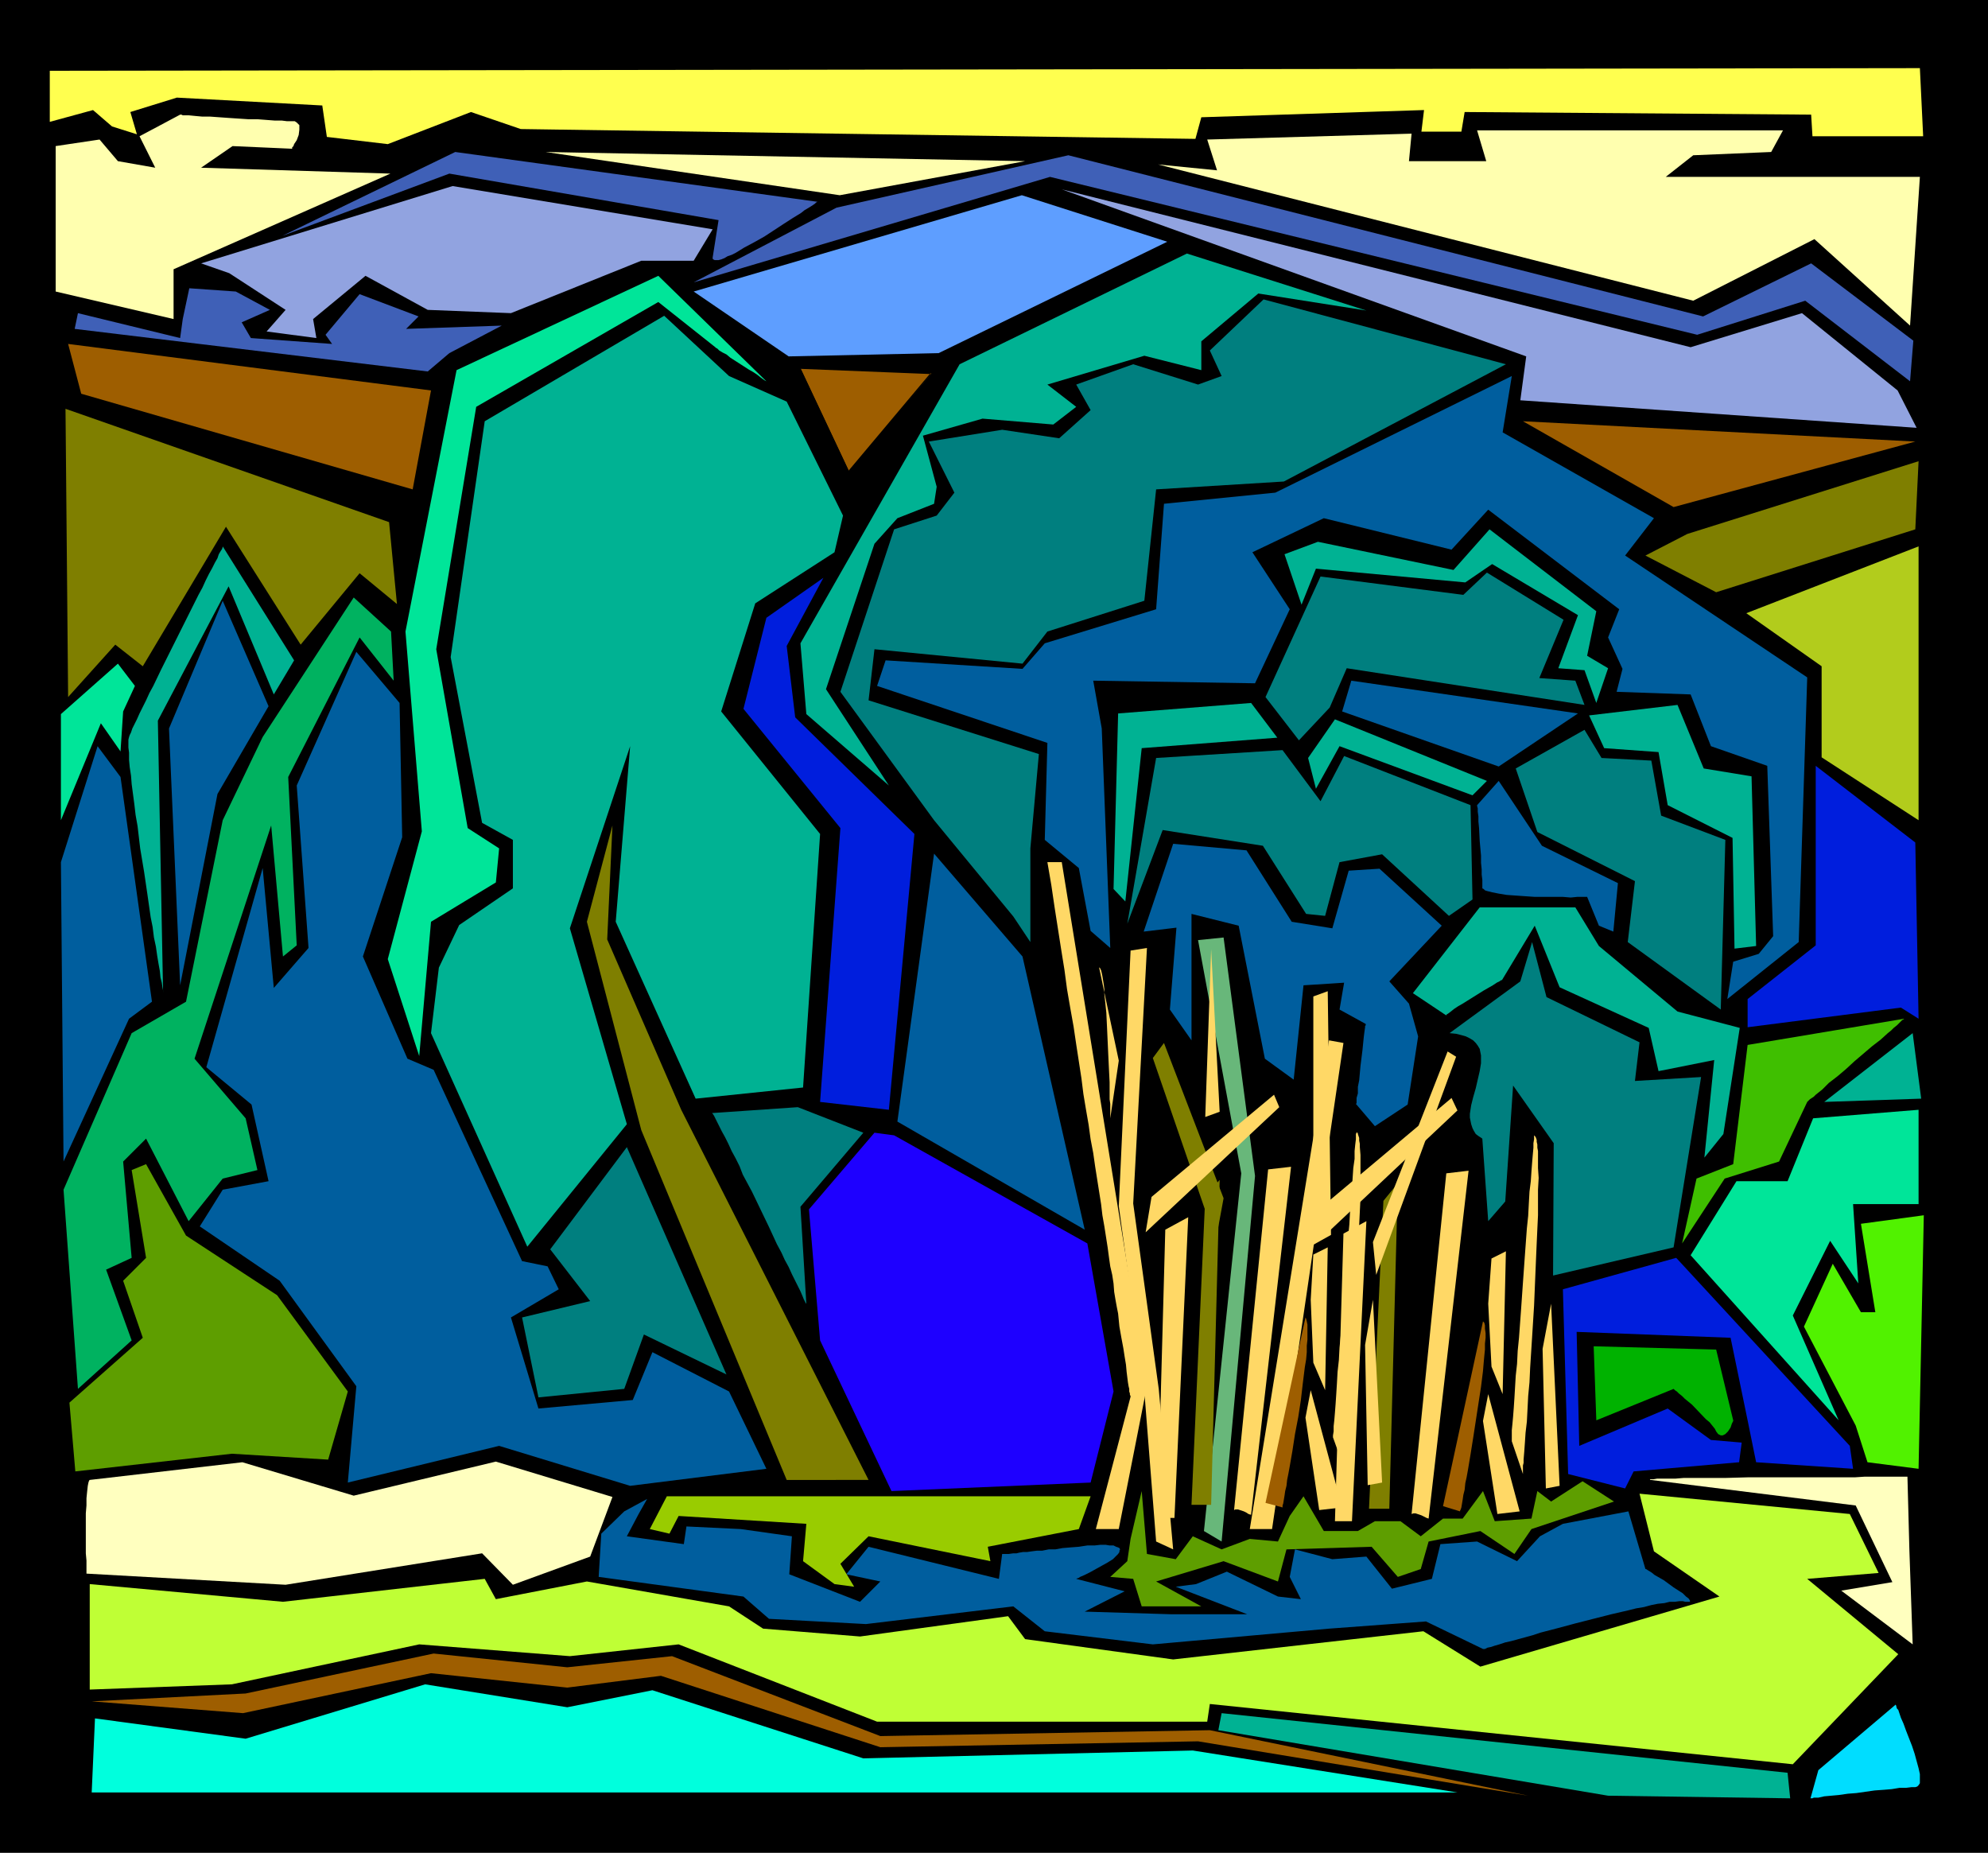 <?xml version="1.0" encoding="UTF-8" standalone="no"?>
<svg
   version="1.0"
   width="129.766mm"
   height="120.922mm"
   id="svg92"
   sodipodi:docname="Forest 11.wmf"
   xmlns:inkscape="http://www.inkscape.org/namespaces/inkscape"
   xmlns:sodipodi="http://sodipodi.sourceforge.net/DTD/sodipodi-0.dtd"
   xmlns="http://www.w3.org/2000/svg"
   xmlns:svg="http://www.w3.org/2000/svg">
  <rect width="100%" height="100%" fill="#333333" stroke="none"/>
  <sodipodi:namedview
     id="namedview92"
     pagecolor="#ffffff"
     bordercolor="#000000"
     borderopacity="0.25"
     inkscape:showpageshadow="2"
     inkscape:pageopacity="0.0"
     inkscape:pagecheckerboard="0"
     inkscape:deskcolor="#d1d1d1"
     inkscape:document-units="mm" />
  <defs
     id="defs1">
    <pattern
       id="WMFhbasepattern"
       patternUnits="userSpaceOnUse"
       width="6"
       height="6"
       x="0"
       y="0" />
  </defs>
  <path
     style="fill:#000000;fill-opacity:1;fill-rule:evenodd;stroke:none"
     d="M 0,0 H 490.455 V 457.03 H 0 Z"
     id="path1" />
  <path
     style="fill:#ffd866;fill-opacity:1;fill-rule:evenodd;stroke:none"
     d="m 258.398,212.677 0.97,5.656 0.808,5.495 0.808,5.171 0.808,5.171 0.808,5.01 0.646,4.848 0.808,4.687 0.808,4.525 0.646,4.363 0.646,4.202 0.646,4.202 0.485,3.879 0.646,3.879 0.646,3.717 0.485,3.555 0.646,3.394 0.485,3.394 0.485,3.071 0.485,3.071 0.485,3.071 0.323,2.747 0.485,2.747 0.808,5.171 0.323,2.424 0.323,2.263 0.485,2.101 0.323,2.101 0.162,2.101 0.323,1.939 0.323,1.778 0.323,1.616 0.323,3.232 0.485,2.747 0.485,2.586 0.323,2.101 0.323,1.939 0.162,1.778 0.162,1.293 0.162,1.293 0.162,0.97 0.162,0.646 v 0.646 l 0.162,0.485 v 0.323 l 0.162,0.323 v 0.162 l -8.565,32.645 h 5.656 l 6.949,-35.231 -21.008,-129.287 z"
     id="path2" />
  <path
     style="fill:#ffd866;fill-opacity:1;fill-rule:evenodd;stroke:none"
     d="m 278.921,234.494 -2.909,63.027 6.302,45.735 2.909,37.008 4.202,1.939 -3.555,-39.594 -6.302,-45.735 3.394,-63.027 z"
     id="path3" />
  <path
     style="fill:#ffd866;fill-opacity:1;fill-rule:evenodd;stroke:none"
     d="m 271.164,238.696 4.848,22.948 -2.101,14.222 v -0.97 -0.646 -1.939 l -0.162,-1.131 v -1.293 -1.454 -1.454 l -0.162,-3.232 -0.162,-3.394 -0.162,-3.555 -0.162,-3.555 -0.162,-3.394 -0.323,-3.071 -0.162,-1.454 v -1.293 l -0.162,-1.293 -0.162,-0.97 -0.162,-0.97 -0.162,-0.808 -0.162,-0.646 -0.162,-0.323 -0.162,-0.323 z"
     id="path4" />
  <path
     style="fill:#68b77a;fill-opacity:1;fill-rule:evenodd;stroke:none"
     d="m 295.566,231.909 6.302,-0.646 7.757,58.826 -8.242,90.178 -4.363,-2.586 9.211,-88.238 z"
     id="path5" />
  <path
     style="fill:#ffd866;fill-opacity:1;fill-rule:evenodd;stroke:none"
     d="m 327.886,256.635 -19.554,120.56 h 5.494 l 17.614,-119.914 z"
     id="path6" />
  <path
     style="fill:#7f7f00;fill-opacity:1;fill-rule:evenodd;stroke:none"
     d="m 301.868,295.583 -14.706,-38.301 -2.747,3.717 15.514,45.089 z"
     id="path7" />
  <path
     style="fill:#ffd866;fill-opacity:1;fill-rule:evenodd;stroke:none"
     d="m 327.886,296.229 -1.293,8.727 32.966,-31.029 -1.454,-3.071 z"
     id="path8" />
  <path
     style="fill:#ffd866;fill-opacity:1;fill-rule:evenodd;stroke:none"
     d="m 284.092,295.259 -1.454,8.727 32.966,-30.867 -1.293,-3.071 z"
     id="path9" />
  <path
     style="fill:#ffd866;fill-opacity:1;fill-rule:evenodd;stroke:none"
     d="m 297.344,275.543 1.454,-41.372 2.101,40.079 z"
     id="path10" />
  <path
     style="fill:#7f7f00;fill-opacity:1;fill-rule:evenodd;stroke:none"
     d="m 341.299,296.229 -3.555,75.956 h 5.01 l 2.101,-80.32 z"
     id="path11" />
  <path
     style="fill:#7f7f00;fill-opacity:1;fill-rule:evenodd;stroke:none"
     d="m 297.344,295.259 -3.394,75.956 h 4.848 l 2.101,-80.158 z"
     id="path12" />
  <path
     style="fill:#ffd866;fill-opacity:1;fill-rule:evenodd;stroke:none"
     d="m 348.248,373.478 8.565,-84.037 5.494,-0.646 -9.858,85.814 v 0 l -0.485,-0.162 -0.646,-0.323 -0.646,-0.323 -1.454,-0.485 h -0.485 z"
     id="path13" />
  <path
     style="fill:#ffd866;fill-opacity:1;fill-rule:evenodd;stroke:none"
     d="m 304.454,372.508 8.403,-84.037 5.656,-0.646 -9.858,85.814 h -0.162 l -0.485,-0.162 -0.485,-0.323 -0.646,-0.323 -1.454,-0.485 h -0.646 z"
     id="path14" />
  <path
     style="fill:#9e5e00;fill-opacity:1;fill-rule:evenodd;stroke:none"
     d="m 356.004,371.539 9.858,-45.574 0.323,0.323 0.162,0.646 v 0.808 l 0.162,1.131 v 1.131 l -0.162,1.454 v 1.454 l -0.162,1.616 -0.162,1.778 -0.162,1.939 -0.485,3.879 -0.646,4.202 -0.646,4.202 -0.646,4.202 -0.646,4.04 -0.646,3.879 -0.323,1.778 -0.323,1.454 -0.162,1.616 -0.323,1.293 -0.162,1.131 -0.162,0.97 -0.162,0.97 -0.162,0.485 -0.162,0.323 v 0.162 z"
     id="path15" />
  <path
     style="fill:#9e5e00;fill-opacity:1;fill-rule:evenodd;stroke:none"
     d="m 312.211,370.731 9.858,-45.735 0.162,0.323 0.162,0.646 0.162,0.808 v 1.131 1.293 1.293 l -0.162,1.454 v 1.616 l -0.162,1.778 -0.323,1.939 -0.485,3.879 -0.485,4.202 -0.646,4.202 -0.808,4.202 -0.646,4.202 -0.646,3.717 -0.323,1.778 -0.323,1.616 -0.162,1.454 -0.323,1.293 -0.162,1.131 -0.162,0.97 -0.162,0.97 -0.162,0.485 v 0.485 0 z"
     id="path16" />
  <path
     style="fill:#ffd866;fill-opacity:1;fill-rule:evenodd;stroke:none"
     d="m 369.417,373.478 -3.555,-22.948 1.293,-6.626 7.757,28.928 z"
     id="path17" />
  <path
     style="fill:#ffd866;fill-opacity:1;fill-rule:evenodd;stroke:none"
     d="m 325.462,372.508 -3.394,-22.787 1.293,-6.788 7.757,28.928 z"
     id="path18" />
  <path
     style="fill:#ffd866;fill-opacity:1;fill-rule:evenodd;stroke:none"
     d="m 372.972,355.539 v -0.485 -0.97 -1.293 l 0.162,-1.616 0.162,-1.778 0.162,-2.101 0.162,-2.424 0.162,-2.747 0.162,-2.747 0.323,-2.909 0.162,-3.232 0.323,-3.232 0.485,-6.626 0.485,-6.949 0.485,-6.788 0.485,-6.626 0.323,-3.071 0.162,-3.071 0.162,-2.909 0.323,-2.586 0.162,-2.424 0.162,-2.101 0.162,-1.939 0.162,-1.778 v -1.131 l 0.162,-0.97 v -0.485 -0.162 -0.323 l 0.162,0.162 0.162,0.162 0.162,0.323 0.162,0.485 v 0.485 l 0.162,0.646 v 0.808 l 0.162,0.808 v 1.939 2.263 l 0.162,2.424 -0.162,2.909 v 3.071 3.232 l -0.162,3.394 -0.162,3.555 -0.162,3.717 -0.162,3.879 -0.323,7.757 -0.485,7.757 -0.485,7.596 -0.162,3.555 -0.323,3.394 -0.162,3.232 -0.162,3.071 -0.323,2.747 -0.162,2.424 -0.162,2.263 -0.162,1.939 v 0.808 l -0.162,0.646 v 0.646 0.485 0.485 0.162 0.323 z"
     id="path19" />
  <path
     style="fill:#ffd866;fill-opacity:1;fill-rule:evenodd;stroke:none"
     d="m 328.856,354.57 v -0.485 l 0.162,-0.97 v -1.293 l 0.162,-1.454 0.162,-1.939 0.162,-2.101 0.162,-2.424 0.162,-2.586 0.162,-2.909 0.323,-2.909 0.162,-3.071 0.323,-3.232 0.485,-6.788 0.485,-6.949 0.485,-6.788 0.646,-6.626 0.162,-3.071 0.162,-2.909 0.323,-2.909 0.162,-2.586 0.162,-2.424 0.323,-2.263 v -1.939 l 0.162,-1.616 0.162,-1.293 v -0.97 -0.323 l 0.162,-0.323 v -0.162 0 l 0.323,0.323 v 0.162 l 0.162,0.485 0.162,0.485 v 0.646 l 0.162,0.808 v 0.808 l 0.162,1.939 v 2.263 2.586 2.747 3.071 l -0.162,3.232 -0.162,3.394 v 3.717 l -0.162,3.717 -0.162,3.717 -0.485,7.757 -0.323,7.757 -0.646,7.596 -0.162,3.555 -0.162,3.394 -0.323,3.232 -0.162,3.071 -0.162,2.747 -0.162,2.424 -0.162,2.263 -0.162,1.939 -0.162,0.808 v 0.646 0.646 0.485 0.485 l -0.162,0.162 v 0.323 z"
     id="path20" />
  <path
     style="fill:#ffd866;fill-opacity:1;fill-rule:evenodd;stroke:none"
     d="m 333.542,375.256 h -4.202 l 2.101,-70.946 5.656,-3.071 z"
     id="path21" />
  <path
     style="fill:#ffd866;fill-opacity:1;fill-rule:evenodd;stroke:none"
     d="m 289.748,374.448 h -4.202 l 1.939,-71.108 5.656,-3.071 z"
     id="path22" />
  <path
     style="fill:#ffd866;fill-opacity:1;fill-rule:evenodd;stroke:none"
     d="M 339.521,314.491 359.236,260.675 357.136,259.382 338.713,306.41 Z"
     id="path23" />
  <path
     style="fill:#ffd866;fill-opacity:1;fill-rule:evenodd;stroke:none"
     d="m 328.371,304.633 -0.808,-60.118 -3.555,1.293 v 61.25 z"
     id="path24" />
  <path
     style="fill:#ffd866;fill-opacity:1;fill-rule:evenodd;stroke:none"
     d="m 382.668,321.602 2.101,44.927 -3.394,0.646 -0.808,-34.423 z"
     id="path25" />
  <path
     style="fill:#ffd866;fill-opacity:1;fill-rule:evenodd;stroke:none"
     d="m 338.713,320.632 2.262,45.089 -3.555,0.646 -0.646,-34.584 z"
     id="path26" />
  <path
     style="fill:#ffd866;fill-opacity:1;fill-rule:evenodd;stroke:none"
     d="m 367.155,321.602 0.808,-11.151 3.555,-1.778 -0.808,35.231 -2.747,-6.788 z"
     id="path27" />
  <path
     style="fill:#ffd866;fill-opacity:1;fill-rule:evenodd;stroke:none"
     d="m 323.361,320.632 0.646,-11.151 3.555,-1.778 -0.646,35.231 -2.909,-6.788 z"
     id="path28" />
  <path
     style="fill:#005e9e;fill-opacity:1;fill-rule:evenodd;stroke:none"
     d="m 405.939,387.053 -4.202,-14.222 -16.16,3.071 -5.656,3.071 -5.656,6.141 -9.858,-4.848 -9.05,0.646 -2.101,8.565 -9.858,2.424 -6.302,-7.919 -8.403,0.646 -9.211,-2.424 -1.293,6.788 2.747,5.495 -5.656,-0.646 -12.605,-6.141 -7.595,3.071 -5.01,0.646 17.614,6.788 h -18.907 l -21.17,-0.646 9.858,-5.01 -11.958,-3.071 v 0 l 0.323,-0.162 h 0.162 l 0.485,-0.323 1.131,-0.485 1.293,-0.646 2.909,-1.616 1.454,-0.808 1.293,-0.808 0.97,-0.97 0.323,-0.323 0.323,-0.485 v -0.323 l 0.162,-0.323 -0.162,-0.323 -0.323,-0.162 -0.485,-0.162 -0.646,-0.323 h -0.97 l -0.97,-0.162 h -1.293 l -1.454,0.162 h -1.778 l -2.101,0.323 -2.101,0.162 -1.939,0.162 -1.778,0.323 h -1.616 l -1.616,0.323 h -1.293 l -1.293,0.162 -1.131,0.162 h -0.97 l -0.97,0.162 -0.646,0.162 h -0.808 l -1.131,0.162 h -0.808 -1.131 0.323 l -0.808,6.141 -32.158,-7.919 -5.494,6.788 8.403,1.778 -5.01,5.01 -17.453,-6.788 0.646,-9.373 -12.605,-1.778 -13.413,-0.646 -0.646,4.363 -14.059,-1.939 2.909,-5.495 2.101,-3.717 -5.656,3.071 -5.656,5.495 -0.646,10.666 35.714,4.848 6.302,5.495 23.917,1.293 36.36,-4.363 7.757,6.141 26.664,3.232 43.47,-3.879 23.917,-1.778 14.059,6.788 h 0.162 0.323 l 0.646,-0.323 0.808,-0.162 0.97,-0.323 1.131,-0.323 1.454,-0.485 1.454,-0.323 1.778,-0.485 1.778,-0.485 1.778,-0.485 1.939,-0.646 4.363,-1.131 4.202,-1.131 8.888,-2.263 4.202,-0.97 1.939,-0.485 1.939,-0.323 1.778,-0.485 1.616,-0.323 1.616,-0.162 1.293,-0.323 h 1.293 l 1.131,-0.162 h 0.808 l 0.646,0.162 h 0.485 0.323 0.162 0.162 v -0.162 -0.162 l -0.323,-0.485 -0.646,-0.485 -0.808,-0.808 -2.262,-1.454 -2.424,-1.778 -1.131,-0.646 -1.131,-0.646 -0.808,-0.646 -0.808,-0.485 -0.485,-0.323 z"
     id="path29" />
  <path
     style="fill:#99cc00;fill-opacity:1;fill-rule:evenodd;stroke:none"
     d="M 164.509,369.115 H 269.064 l -2.909,8.08 -22.462,4.363 0.646,3.555 -30.058,-6.141 -6.949,6.788 3.394,5.656 -4.848,-0.646 -7.757,-5.656 0.808,-9.212 -31.512,-1.939 -2.262,4.363 -4.848,-1.131 z"
     id="path30" />
  <path
     style="fill:#5e9e00;fill-opacity:1;fill-rule:evenodd;stroke:none"
     d="m 398.182,370.407 -7.757,-5.01 -7.757,5.01 -3.394,-2.586 -1.454,6.788 -9.05,0.646 -2.909,-7.434 -5.01,6.788 h -4.848 l -5.494,4.363 -5.01,-3.717 h -6.302 l -4.202,2.424 h -8.403 l -5.01,-8.565 -3.394,4.848 -2.909,6.303 -6.949,-0.646 -6.949,2.586 -7.11,-3.232 -4.202,5.656 -7.11,-1.293 -1.293,-15.514 -2.747,11.797 -0.808,5.495 -4.202,3.879 5.656,0.485 2.101,6.788 h 14.706 l -11.15,-6.141 16.645,-5.01 13.413,5.01 2.101,-7.919 21.008,-0.646 6.464,7.434 5.656,-1.939 1.939,-6.788 12.766,-2.586 8.403,5.656 4.202,-6.141 z"
     id="path31" />
  <path
     style="fill:#bfff35;fill-opacity:1;fill-rule:evenodd;stroke:none"
     d="m 404.484,368.468 51.874,5.01 7.11,14.545 -17.614,1.454 22.462,18.585 -26.018,27.15 -143.824,-14.868 -0.646,4.363 h -81.446 l -48.965,-19.07 -26.826,2.909 -37.168,-2.909 -46.218,9.858 -35.067,1.293 v -26.019 l 47.672,4.363 49.773,-5.656 2.747,5.01 22.462,-4.363 35.067,6.141 8.403,5.495 23.917,1.939 36.522,-5.01 4.202,5.656 36.522,5.01 61.731,-6.949 14.059,8.727 58.984,-17.292 -16.16,-11.151 z"
     id="path32" />
  <path
     style="fill:#00b293;fill-opacity:1;fill-rule:evenodd;stroke:none"
     d="m 301.384,422.607 -0.808,4.202 96.152,16.161 44.925,0.646 -0.646,-6.303 z"
     id="path33" />
  <path
     style="fill:#9e5e00;fill-opacity:1;fill-rule:evenodd;stroke:none"
     d="m 377.012,442.97 -78.538,-16.161 -81.285,1.454 -51.389,-19.716 -25.856,2.747 -32.966,-3.394 -46.379,9.858 -37.976,1.939 37.33,2.909 46.379,-9.858 33.613,3.555 23.109,-2.909 54.136,17.615 78.376,-1.454 z"
     id="path34" />
  <path
     style="fill:#00ffdd;fill-opacity:1;fill-rule:evenodd;stroke:none"
     d="m 23.432,423.9 37.168,5.01 44.278,-13.414 35.067,5.656 21.008,-4.202 52.035,16.807 81.285,-1.939 65.286,10.343 H 22.624 Z"
     id="path35" />
  <path
     style="fill:#00ddff;fill-opacity:1;fill-rule:evenodd;stroke:none"
     d="m 448.601,436.667 19.069,-16.161 v 0 l 0.162,0.323 v 0.162 l 0.162,0.485 0.323,0.323 0.162,0.485 0.485,1.454 0.646,1.454 0.646,1.778 1.454,3.717 0.646,1.939 0.485,1.778 0.485,1.778 0.323,1.454 v 1.293 0.646 0.323 l -0.323,0.485 -0.162,0.162 -0.162,0.162 -0.485,0.162 h -0.97 l -1.293,0.162 h -1.616 l -1.939,0.323 -1.939,0.162 -2.262,0.162 -4.525,0.646 -2.101,0.162 -2.262,0.323 -1.778,0.162 -1.778,0.162 -1.454,0.323 h -0.485 -0.646 l -0.323,0.162 h -0.323 -0.162 z"
     id="path36" />
  <path
     style="fill:#ffffbf;fill-opacity:1;fill-rule:evenodd;stroke:none"
     d="m 22.139,365.074 37.653,-4.363 27.472,8.242 35.067,-8.404 28.765,8.727 -5.494,14.706 -19.069,6.949 -7.595,-7.757 -48.48,7.757 -49.126,-2.747 v -0.808 -1.131 -1.293 l -0.162,-1.778 v -1.778 -4.04 -4.04 l 0.162,-1.939 v -1.778 l 0.162,-1.616 0.162,-1.454 0.162,-0.808 0.162,-0.485 z"
     id="path37" />
  <path
     style="fill:#ffffbf;fill-opacity:1;fill-rule:evenodd;stroke:none"
     d="m 407.232,365.074 h -0.162 v -0.162 h 0.162 0.646 l 0.97,-0.162 h 1.131 1.616 1.778 l 1.939,-0.162 h 2.262 2.586 5.333 l 5.818,-0.162 h 5.979 6.141 5.979 8.242 l 2.424,-0.162 h 10.504 l 0.485,18.262 0.808,23.11 -17.614,-13.252 12.605,-2.101 -9.05,-18.908 z"
     id="path38" />
  <path
     style="fill:#007f7f;fill-opacity:1;fill-rule:evenodd;stroke:none"
     d="m 383.153,314.652 29.734,-6.949 6.787,-42.018 -16.322,0.97 1.131,-9.535 -22.947,-11.151 -3.555,-13.575 -2.909,9.697 -17.453,12.767 1.616,0.162 1.293,0.323 1.131,0.323 0.97,0.485 0.808,0.485 0.646,0.646 0.485,0.646 0.485,0.808 0.162,0.808 0.162,0.808 v 0.97 0.97 l -0.323,1.939 -0.485,2.101 -0.485,2.101 -0.646,2.263 -0.485,1.939 -0.323,2.101 v 0.97 l 0.162,0.808 0.162,0.808 0.323,0.97 0.323,0.646 0.485,0.808 0.646,0.485 0.97,0.646 1.454,20.363 4.202,-4.848 1.939,-28.605 10.019,14.222 z"
     id="path39" />
  <path
     style="fill:#00b293;fill-opacity:1;fill-rule:evenodd;stroke:none"
     d="m 356.812,250.494 -8.242,-5.495 16.483,-21.171 h 23.594 l 5.818,9.535 19.392,16.161 15.352,4.04 -4.04,26.181 -4.686,5.818 2.424,-24.08 -13.736,2.747 -2.424,-10.666 -21.978,-10.02 -6.141,-15.191 -8.08,13.414 h -0.162 v 0 l -0.485,0.323 -0.646,0.323 -0.97,0.646 -1.131,0.646 -1.131,0.646 -2.586,1.616 -2.586,1.616 -1.131,0.646 -0.97,0.646 -0.808,0.646 -0.646,0.485 -0.485,0.323 z"
     id="path40" />
  <path
     style="fill:#005e9e;fill-opacity:1;fill-rule:evenodd;stroke:none"
     d="m 334.512,272.311 4.686,5.495 8.08,-5.333 2.586,-16.807 -2.262,-8.08 -4.848,-5.495 12.928,-13.737 -15.352,-14.06 -7.595,0.485 -4.04,14.222 -10.019,-1.616 -11.15,-17.615 -18.099,-1.616 -7.272,21.656 8.08,-0.97 -1.616,20.201 5.333,7.596 v -31.191 l 11.635,2.909 6.464,32.807 7.11,5.171 2.424,-23.272 10.019,-0.646 -1.131,6.626 6.464,3.555 v 0.323 l -0.162,0.162 v 0.323 l -0.162,1.131 -0.162,1.293 -0.162,1.616 -0.162,1.616 -0.485,3.879 -0.323,3.555 -0.323,1.616 v 1.616 l -0.323,1.131 v 0.97 0.323 l -0.162,0.162 v 0.162 z"
     id="path41" />
  <path
     style="fill:#007f7f;fill-opacity:1;fill-rule:evenodd;stroke:none"
     d="m 357.459,225.929 5.818,-4.04 -0.485,-23.272 -31.189,-12.121 -5.818,11.151 -9.373,-12.605 -31.189,1.939 -7.11,40.887 8.726,-23.11 24.725,3.879 10.666,16.807 4.686,0.485 3.555,-13.252 10.504,-1.939 z"
     id="path42" />
  <path
     style="fill:#00b293;fill-opacity:1;fill-rule:evenodd;stroke:none"
     d="m 322.715,186.981 6.626,-9.535 37.491,15.191 -3.555,3.555 -32.805,-12.121 -5.818,10.505 z"
     id="path43" />
  <path
     style="fill:#00b293;fill-opacity:1;fill-rule:evenodd;stroke:none"
     d="m 315.12,181.972 -6.464,-8.565 -32.805,2.586 -1.131,43.311 2.909,3.071 4.04,-37.816 z"
     id="path44" />
  <path
     style="fill:#005e9e;fill-opacity:1;fill-rule:evenodd;stroke:none"
     d="m 369.74,192.638 10.666,15.999 18.746,9.212 -1.131,11.959 -3.555,-1.454 -2.909,-7.111 h -2.424 l -1.616,0.162 -1.939,-0.162 h -2.262 -4.686 l -4.686,-0.323 -2.262,-0.162 -1.939,-0.323 -1.616,-0.323 -1.293,-0.323 -0.485,-0.162 -0.323,-0.323 -0.323,-0.162 v -0.323 -0.646 -1.131 l -0.162,-1.293 v -1.293 l -0.162,-1.616 v -1.778 l -0.323,-3.555 -0.162,-3.232 -0.162,-1.616 v -1.293 l -0.162,-1.131 v -0.808 l -0.162,-0.646 v -0.162 z"
     id="path45" />
  <path
     style="fill:#007f7f;fill-opacity:1;fill-rule:evenodd;stroke:none"
     d="m 373.942,189.567 16.968,-9.535 4.202,6.949 12.282,0.646 2.424,13.575 15.837,5.98 -1.131,41.857 -22.947,-16.646 1.778,-15.03 -24.078,-12.121 z"
     id="path46" />
  <path
     style="fill:#00b293;fill-opacity:1;fill-rule:evenodd;stroke:none"
     d="m 392.041,176.477 21.816,-2.586 6.464,15.676 11.797,1.939 1.131,41.857 -5.333,0.646 -0.485,-27.312 -15.998,-8.08 -2.262,-13.09 -13.413,-0.97 z"
     id="path47" />
  <path
     style="fill:#005e9e;fill-opacity:1;fill-rule:evenodd;stroke:none"
     d="m 389.294,175.992 -19.554,13.09 -38.622,-13.575 2.262,-7.596 z"
     id="path48" />
  <path
     style="fill:#007f7f;fill-opacity:1;fill-rule:evenodd;stroke:none"
     d="m 320.452,182.618 -8.242,-10.666 13.574,-29.736 35.229,4.525 5.818,-5.495 18.907,11.636 -5.979,14.383 8.888,0.646 2.262,5.98 -58.661,-9.05 -4.202,9.697 z"
     id="path49" />
  <path
     style="fill:#00b293;fill-opacity:1;fill-rule:evenodd;stroke:none"
     d="m 393.819,173.406 -2.909,-8.08 -6.464,-0.485 4.848,-13.09 -21.17,-12.605 -6.626,4.525 -36.845,-3.394 -3.555,8.888 -4.202,-12.444 8.242,-3.071 33.451,6.949 8.888,-10.02 26.341,20.201 -2.262,10.989 5.171,3.071 z"
     id="path50" />
  <path
     style="fill:#005e9e;fill-opacity:1;fill-rule:evenodd;stroke:none"
     d="m 216.382,169.204 42.016,14.06 -0.646,23.918 8.403,6.949 2.909,15.514 4.848,4.202 -2.101,-54.139 -2.101,-11.797 39.915,0.646 8.565,-18.262 -9.211,-14.06 17.614,-8.404 31.512,7.757 9.05,-9.858 32.32,24.565 -2.747,6.949 3.555,7.757 -1.454,5.656 18.261,0.646 5.01,12.767 13.898,4.848 1.454,42.018 -3.555,4.363 -6.302,1.939 -1.454,9.212 17.614,-14.06 2.101,-65.29 -44.925,-30.059 7.11,-9.212 -37.33,-21.171 2.262,-13.898 -58.338,28.766 -27.472,2.747 -1.939,26.019 -27.472,8.404 -5.494,6.303 -33.774,-2.101 z"
     id="path51" />
  <path
     style="fill:#007f7f;fill-opacity:1;fill-rule:evenodd;stroke:none"
     d="m 371.518,89.854 -59.792,-15.999 -13.251,12.605 2.909,6.303 -5.818,2.101 -15.998,-5.01 -14.059,5.01 3.555,6.303 -7.757,6.949 -14.059,-2.101 -18.099,2.909 6.302,12.605 -4.363,5.656 -10.504,3.394 -13.251,40.079 23.109,31.675 19.554,23.756 4.202,6.303 V 209.283 l 2.101,-23.272 -42.016,-13.252 1.454,-12.605 36.522,3.555 6.141,-7.919 23.917,-7.596 2.909,-27.473 31.512,-1.939 z"
     id="path52" />
  <path
     style="fill:#00b293;fill-opacity:1;fill-rule:evenodd;stroke:none"
     d="m 337.097,76.603 -44.278,-14.06 -56.075,27.312 -39.269,68.845 1.454,17.454 20.362,17.615 -15.514,-23.756 11.958,-35.877 5.656,-6.303 9.05,-3.555 0.646,-4.202 -3.394,-12.605 14.706,-4.202 17.453,1.454 5.656,-4.363 -7.11,-5.495 23.917,-7.111 14.059,3.555 v -7.111 l 14.059,-11.797 z"
     id="path53" />
  <path
     style="fill:#005e9e;fill-opacity:1;fill-rule:evenodd;stroke:none"
     d="m 252.257,235.949 15.352,67.391 -46.218,-26.665 9.05,-66.098 z"
     id="path54" />
  <path
     style="fill:#001edd;fill-opacity:1;fill-rule:evenodd;stroke:none"
     d="m 219.291,273.765 -16.968,-1.939 5.01,-67.552 -23.917,-29.413 5.656,-22.464 14.059,-9.858 -9.05,16.807 2.101,17.615 29.411,28.766 z"
     id="path55" />
  <path
     style="fill:#00b293;fill-opacity:1;fill-rule:evenodd;stroke:none"
     d="m 198.121,268.271 4.202,-62.543 -24.402,-30.221 8.403,-26.665 19.554,-12.605 2.101,-9.05 -13.898,-28.12 -14.221,-6.303 -15.998,-14.868 -44.278,26.019 -8.403,58.179 7.757,40.887 7.595,4.202 v 11.959 l -13.251,9.05 -5.01,10.505 -1.939,16.161 23.755,52.684 24.563,-30.221 -14.059,-48.321 14.867,-44.927 -3.555,43.311 19.715,43.634 z"
     id="path56" />
  <path
     style="fill:#007f7f;fill-opacity:1;fill-rule:evenodd;stroke:none"
     d="m 175.659,274.573 21.17,-1.454 16.16,6.303 -15.514,18.262 1.454,23.918 -0.162,-0.162 -0.162,-0.323 -0.323,-0.646 -0.323,-0.808 -0.485,-1.131 -0.646,-1.293 -0.646,-1.293 -0.808,-1.616 -0.808,-1.778 -0.97,-1.778 -0.808,-1.778 -1.131,-2.101 -1.939,-4.202 -2.101,-4.363 -2.101,-4.363 -2.262,-4.202 -0.808,-2.101 -0.97,-1.939 -0.97,-1.778 -0.808,-1.778 -0.808,-1.616 -0.808,-1.454 -0.646,-1.293 -0.485,-0.97 -0.485,-0.97 -0.323,-0.646 -0.323,-0.485 z"
     id="path57" />
  <path
     style="fill:#1e00ff;fill-opacity:1;fill-rule:evenodd;stroke:none"
     d="m 202.323,330.652 17.614,37.17 49.126,-2.101 5.656,-22.464 -6.464,-36.524 -47.672,-26.665 -4.848,-0.646 -16.16,18.908 z"
     id="path58" />
  <path
     style="fill:#7f7f00;fill-opacity:1;fill-rule:evenodd;stroke:none"
     d="m 214.281,365.074 -46.218,-91.309 -18.261,-42.018 1.293,-28.12 -6.302,23.756 13.413,51.392 35.875,86.299 z"
     id="path59" />
  <path
     style="fill:#007f7f;fill-opacity:1;fill-rule:evenodd;stroke:none"
     d="m 154.651,282.977 -18.907,25.211 9.858,12.767 -16.806,4.04 4.04,19.716 21.17,-2.101 4.848,-13.414 20.362,9.858 z"
     id="path60" />
  <path
     style="fill:#00e599;fill-opacity:1;fill-rule:evenodd;stroke:none"
     d="m 189.072,94.056 -26.664,-26.019 -49.773,23.272 -12.605,64.482 4.04,49.291 -8.403,31.514 7.757,23.918 2.909,-33.13 15.998,-9.697 0.808,-8.404 -7.757,-5.01 -7.757,-44.119 9.858,-59.795 44.925,-25.857 14.059,11.151 0.162,0.162 0.323,0.162 0.485,0.485 0.808,0.485 0.97,0.485 0.97,0.808 2.262,1.454 2.262,1.454 1.131,0.646 0.97,0.646 0.808,0.646 0.646,0.485 0.485,0.323 z"
     id="path61" />
  <path
     style="fill:#005e9e;fill-opacity:1;fill-rule:evenodd;stroke:none"
     d="m 189.072,362.327 -9.211,-19.07 -18.907,-9.697 -4.848,11.797 -23.27,2.101 -6.787,-22.464 11.797,-6.949 -2.747,-5.656 -6.302,-1.293 -21.816,-47.19 -6.464,-2.747 -10.989,-25.211 9.696,-29.413 -0.646,-33.13 -10.666,-12.605 -14.706,32.968 2.909,40.079 -8.565,9.858 -2.747,-29.574 -13.898,49.129 11.15,9.212 4.202,18.908 -11.312,2.101 -5.656,9.05 19.715,13.414 18.907,26.019 -2.101,23.756 37.33,-9.05 32.32,9.858 z"
     id="path62" />
  <path
     style="fill:#00b260;fill-opacity:1;fill-rule:evenodd;stroke:none"
     d="m 97.121,167.912 -8.403,-10.666 -17.614,34.423 2.101,41.533 -3.394,2.747 -2.909,-32.322 -18.907,57.533 12.605,14.706 2.909,12.767 -8.565,2.101 -8.403,10.505 -10.504,-20.363 -5.656,5.656 2.101,23.756 -6.302,2.909 6.302,17.454 -13.251,11.959 -3.555,-49.129 16.806,-38.624 13.413,-7.757 9.05,-44.766 9.858,-20.524 22.462,-34.423 9.211,8.404 z"
     id="path63" />
  <path
     style="fill:#5e9e00;fill-opacity:1;fill-rule:evenodd;stroke:none"
     d="m 80.962,360.064 4.848,-16.807 -17.453,-23.756 -22.462,-14.706 -9.858,-17.615 -3.555,1.454 3.555,21.656 -5.656,5.656 4.848,14.06 -18.099,15.999 1.454,16.969 38.622,-4.363 z"
     id="path64" />
  <path
     style="fill:#00b200;fill-opacity:1;fill-rule:evenodd;stroke:none"
     d="m 393.172,332.106 30.219,0.808 4.202,17.454 v 0 0.162 l -0.323,0.646 -0.323,0.97 -0.646,0.97 -0.646,0.646 -0.323,0.162 -0.323,0.162 h -0.485 l -0.323,-0.162 -0.323,-0.162 -0.485,-0.646 -0.323,-0.646 -0.646,-0.808 -0.646,-0.808 -0.97,-0.808 -3.394,-3.555 -1.778,-1.454 -0.646,-0.646 -0.808,-0.646 -0.485,-0.485 -0.485,-0.323 -0.323,-0.323 v 0 l -19.069,7.757 z"
     id="path65" />
  <path
     style="fill:#001edd;fill-opacity:1;fill-rule:evenodd;stroke:none"
     d="m 413.534,310.289 42.824,46.382 0.808,5.656 -23.917,-1.616 -2.101,-10.343 -4.202,-20.363 -37.976,-1.454 0.646,28.12 21.816,-9.212 10.666,7.757 7.595,0.646 -0.646,4.848 -26.018,2.263 -2.101,4.202 -14.059,-3.555 -1.293,-45.574 z"
     id="path66" />
  <path
     style="fill:#51f200;fill-opacity:1;fill-rule:evenodd;stroke:none"
     d="m 460.721,360.711 -2.909,-9.05 -12.766,-24.403 7.11,-15.514 6.949,11.959 h 3.555 l -3.555,-21.817 15.514,-2.101 -1.293,62.543 z"
     id="path67" />
  <path
     style="fill:#00e599;fill-opacity:1;fill-rule:evenodd;stroke:none"
     d="m 453.611,350.368 -36.522,-40.725 11.312,-18.262 h 12.605 l 6.302,-15.514 26.018,-2.101 v 23.272 h -16.16 l 1.293,19.555 -6.949,-10.505 -9.211,18.423 z"
     id="path68" />
  <path
     style="fill:#00b293;fill-opacity:1;fill-rule:evenodd;stroke:none"
     d="m 450.055,271.826 21.816,-16.969 2.101,16.161 z"
     id="path69" />
  <path
     style="fill:#3fbf00;fill-opacity:1;fill-rule:evenodd;stroke:none"
     d="m 469.771,251.302 -38.622,6.464 -3.555,29.413 -9.05,3.555 -3.555,15.999 10.504,-15.999 13.413,-4.202 6.949,-14.706 0.162,-0.162 0.162,-0.162 0.323,-0.323 0.485,-0.323 0.485,-0.323 0.485,-0.485 1.616,-1.293 1.616,-1.616 2.101,-1.616 2.101,-1.778 2.101,-1.939 4.363,-3.717 2.101,-1.616 1.778,-1.616 0.808,-0.646 0.646,-0.646 0.808,-0.646 0.485,-0.485 0.485,-0.485 0.323,-0.323 0.323,-0.162 z"
     id="path70" />
  <path
     style="fill:#001edd;fill-opacity:1;fill-rule:evenodd;stroke:none"
     d="m 447.955,188.921 v 44.281 l -16.806,13.252 v 6.949 l 37.814,-4.848 4.363,2.747 -0.808,-43.473 z"
     id="path71" />
  <path
     style="fill:#b2cc1c;fill-opacity:1;fill-rule:evenodd;stroke:none"
     d="m 473.326,134.782 v 67.552 l -23.917,-15.514 v -22.464 l -18.584,-13.09 z"
     id="path72" />
  <path
     style="fill:#005e9e;fill-opacity:1;fill-rule:evenodd;stroke:none"
     d="M 66.256,174.214 53.651,195.87 44.44,243.06 41.693,179.709 54.944,148.195 Z"
     id="path73" />
  <path
     style="fill:#00b293;fill-opacity:1;fill-rule:evenodd;stroke:none"
     d="m 40.238,244.999 v -0.162 -0.485 l -0.162,-0.808 -0.162,-1.131 -0.323,-1.293 -0.162,-1.616 -0.323,-1.778 -0.323,-1.939 -0.323,-2.263 -0.485,-2.263 -0.323,-2.586 -0.485,-2.424 -0.808,-5.656 -0.808,-5.495 -0.97,-5.818 -0.646,-5.495 -0.485,-2.747 -0.323,-2.747 -0.323,-2.424 -0.323,-2.424 -0.162,-2.101 -0.323,-2.101 -0.162,-1.778 v -1.778 l -0.162,-1.293 v -1.131 -0.808 l 0.162,-0.646 0.162,-0.485 0.323,-0.646 0.323,-0.97 0.485,-0.97 0.646,-1.293 0.646,-1.454 0.808,-1.616 0.808,-1.616 0.808,-1.778 0.97,-1.778 1.939,-4.04 4.202,-8.404 2.101,-4.202 1.939,-3.879 0.97,-1.939 0.97,-1.778 0.808,-1.778 0.808,-1.616 0.808,-1.454 0.646,-1.293 0.646,-1.131 0.323,-0.97 0.485,-0.808 0.323,-0.485 0.162,-0.485 v -0.162 l 17.614,28.12 -5.01,8.404 -11.15,-26.665 -17.453,33.13 z"
     id="path74" />
  <path
     style="fill:#005e9e;fill-opacity:1;fill-rule:evenodd;stroke:none"
     d="m 24.078,184.072 5.656,7.596 7.757,55.432 -5.656,4.202 -16.16,35.231 -0.646,-73.855 z"
     id="path75" />
  <path
     style="fill:#00e599;fill-opacity:1;fill-rule:evenodd;stroke:none"
     d="m 29.734,185.365 -4.848,-6.949 -9.858,23.918 V 176.154 l 14.059,-12.444 4.202,5.495 -2.909,6.303 z"
     id="path76" />
  <path
     style="fill:#7f7f00;fill-opacity:1;fill-rule:evenodd;stroke:none"
     d="m 472.518,130.58 0.808,-16.807 -57.045,17.939 -10.342,5.333 17.453,9.05 z"
     id="path77" />
  <path
     style="fill:#9e5e00;fill-opacity:1;fill-rule:evenodd;stroke:none"
     d="m 375.72,103.914 96.798,5.01 -59.63,16.161 z"
     id="path78" />
  <path
     style="fill:#5e9eff;fill-opacity:1;fill-rule:evenodd;stroke:none"
     d="M 231.573,87.107 287.971,59.634 252.096,48.159 171.134,71.916 194.566,87.915 Z"
     id="path79" />
  <path
     style="fill:#3f60b7;fill-opacity:1;fill-rule:evenodd;stroke:none"
     d="M 206.363,51.23 263.569,38.301 420.16,78.057 446.823,64.967 472.033,84.037 471.225,94.056 445.369,74.178 418.705,82.582 259.045,43.634 171.134,69.653 Z"
     id="path80" />
  <path
     style="fill:#91a3e0;fill-opacity:1;fill-rule:evenodd;stroke:none"
     d="m 261.953,46.705 155.136,38.948 27.472,-8.404 23.594,19.07 4.686,9.212 -97.768,-6.788 1.454,-10.828 z"
     id="path81" />
  <path
     style="fill:#7f7f00;fill-opacity:1;fill-rule:evenodd;stroke:none"
     d="m 16.16,100.844 79.83,27.958 1.939,20.201 -9.211,-7.596 -14.544,17.615 -18.422,-29.09 -20.523,34.423 -6.787,-5.333 -11.635,12.929 z"
     id="path82" />
  <path
     style="fill:#9e5e00;fill-opacity:1;fill-rule:evenodd;stroke:none"
     d="M 101.808,120.722 20.038,97.127 16.806,84.845 106.333,96.319 Z"
     id="path83" />
  <path
     style="fill:#3f60b7;fill-opacity:1;fill-rule:evenodd;stroke:none"
     d="m 123.785,80.32 -23.594,0.808 3.07,-3.071 -14.544,-5.495 -8.403,10.02 1.616,2.263 -20.038,-1.454 -2.262,-3.879 6.949,-3.071 -8.403,-4.525 -11.474,-0.808 -1.616,7.596 -0.646,4.687 -25.21,-6.141 -0.808,3.879 87.102,10.505 5.333,-4.525 z"
     id="path84" />
  <path
     style="fill:#91a3e0;fill-opacity:1;fill-rule:evenodd;stroke:none"
     d="m 49.611,64.967 62.054,-19.07 64.155,10.666 -4.686,7.757 H 158.206 L 126.048,77.249 105.525,76.441 90.173,68.037 77.245,78.703 78.053,83.39 65.771,81.774 70.458,76.441 56.56,67.391 Z"
     id="path85" />
  <path
     style="fill:#3f60b7;fill-opacity:1;fill-rule:evenodd;stroke:none"
     d="m 175.821,63.512 v 0.323 l 0.162,0.162 0.323,0.162 h 0.323 0.646 l 0.646,-0.162 0.808,-0.323 0.808,-0.485 0.97,-0.323 0.97,-0.485 2.101,-1.293 2.424,-1.293 2.586,-1.454 4.686,-3.071 2.262,-1.454 2.101,-1.293 0.808,-0.646 0.808,-0.485 0.808,-0.485 0.485,-0.323 0.485,-0.323 0.323,-0.323 0.323,-0.162 v 0 L 112.312,37.493 69.65,58.179 110.857,42.826 177.275,54.301 Z"
     id="path86" />
  <path
     style="fill:#ffffaf;fill-opacity:1;fill-rule:evenodd;stroke:none"
     d="m 473.649,43.634 h -62.701 l 6.787,-5.333 19.23,-0.808 2.909,-5.333 h -75.467 l 2.262,7.596 h -19.069 l 0.646,-6.788 -50.419,1.454 2.424,7.596 -14.544,-1.454 132.027,33.615 29.896,-15.191 23.594,21.332 z"
     id="path87" />
  <path
     style="fill:#ffffaf;fill-opacity:1;fill-rule:evenodd;stroke:none"
     d="m 134.613,37.493 118.291,2.263 -45.733,8.404 z"
     id="path88" />
  <path
     style="fill:#ffffaf;fill-opacity:1;fill-rule:evenodd;stroke:none"
     d="m 96.313,42.826 -46.702,-1.454 7.757,-5.333 14.544,0.646 h 0.162 v -0.323 l 0.323,-0.323 0.162,-0.485 0.646,-0.97 0.485,-1.293 0.162,-1.293 v -0.485 -0.646 l -0.323,-0.323 -0.323,-0.323 -0.485,-0.323 H 71.912 70.781 L 69.488,29.736 H 67.71 L 65.61,29.574 63.509,29.413 H 61.246 L 56.398,29.09 54.136,28.928 51.874,28.766 H 49.934 L 48.157,28.605 46.541,28.443 h -0.485 -0.646 -0.323 l -0.323,-0.162 H 44.44 l -10.019,5.333 3.878,7.757 -9.211,-1.616 -4.525,-5.333 -10.827,1.616 v 35.877 l 29.088,6.788 V 66.421 Z"
     id="path89" />
  <path
     style="fill:#ffff4f;fill-opacity:1;fill-rule:evenodd;stroke:none"
     d="m 474.457,33.615 -0.808,-16.807 -461.367,0.646 v 12.605 l 10.666,-2.909 4.686,4.04 6.141,1.939 -1.616,-5.495 11.474,-3.555 35.875,1.939 1.131,7.757 15.029,1.778 20.523,-7.919 12.282,4.202 166.448,2.424 1.454,-5.333 54.944,-1.778 -0.646,5.333 h 9.858 l 0.808,-4.848 85.486,0.646 0.323,5.333 z"
     id="path90" />
  <path
     style="fill:#9e5e00;fill-opacity:1;fill-rule:evenodd;stroke:none"
     d="m 197.475,90.824 32.32,1.293 -20.362,24.08 z"
     id="path91" />
  <path
     style="fill:#000000;fill-opacity:1;fill-rule:evenodd;stroke:none"
     d="m 197.475,90.824 v 0.162 l 32.32,1.293 -0.162,-0.323 -20.362,24.241 h 0.162 l -11.958,-25.373 -0.323,-0.162 12.282,25.857 20.523,-24.565 -32.805,-1.293 z"
     id="path92" />
</svg>
